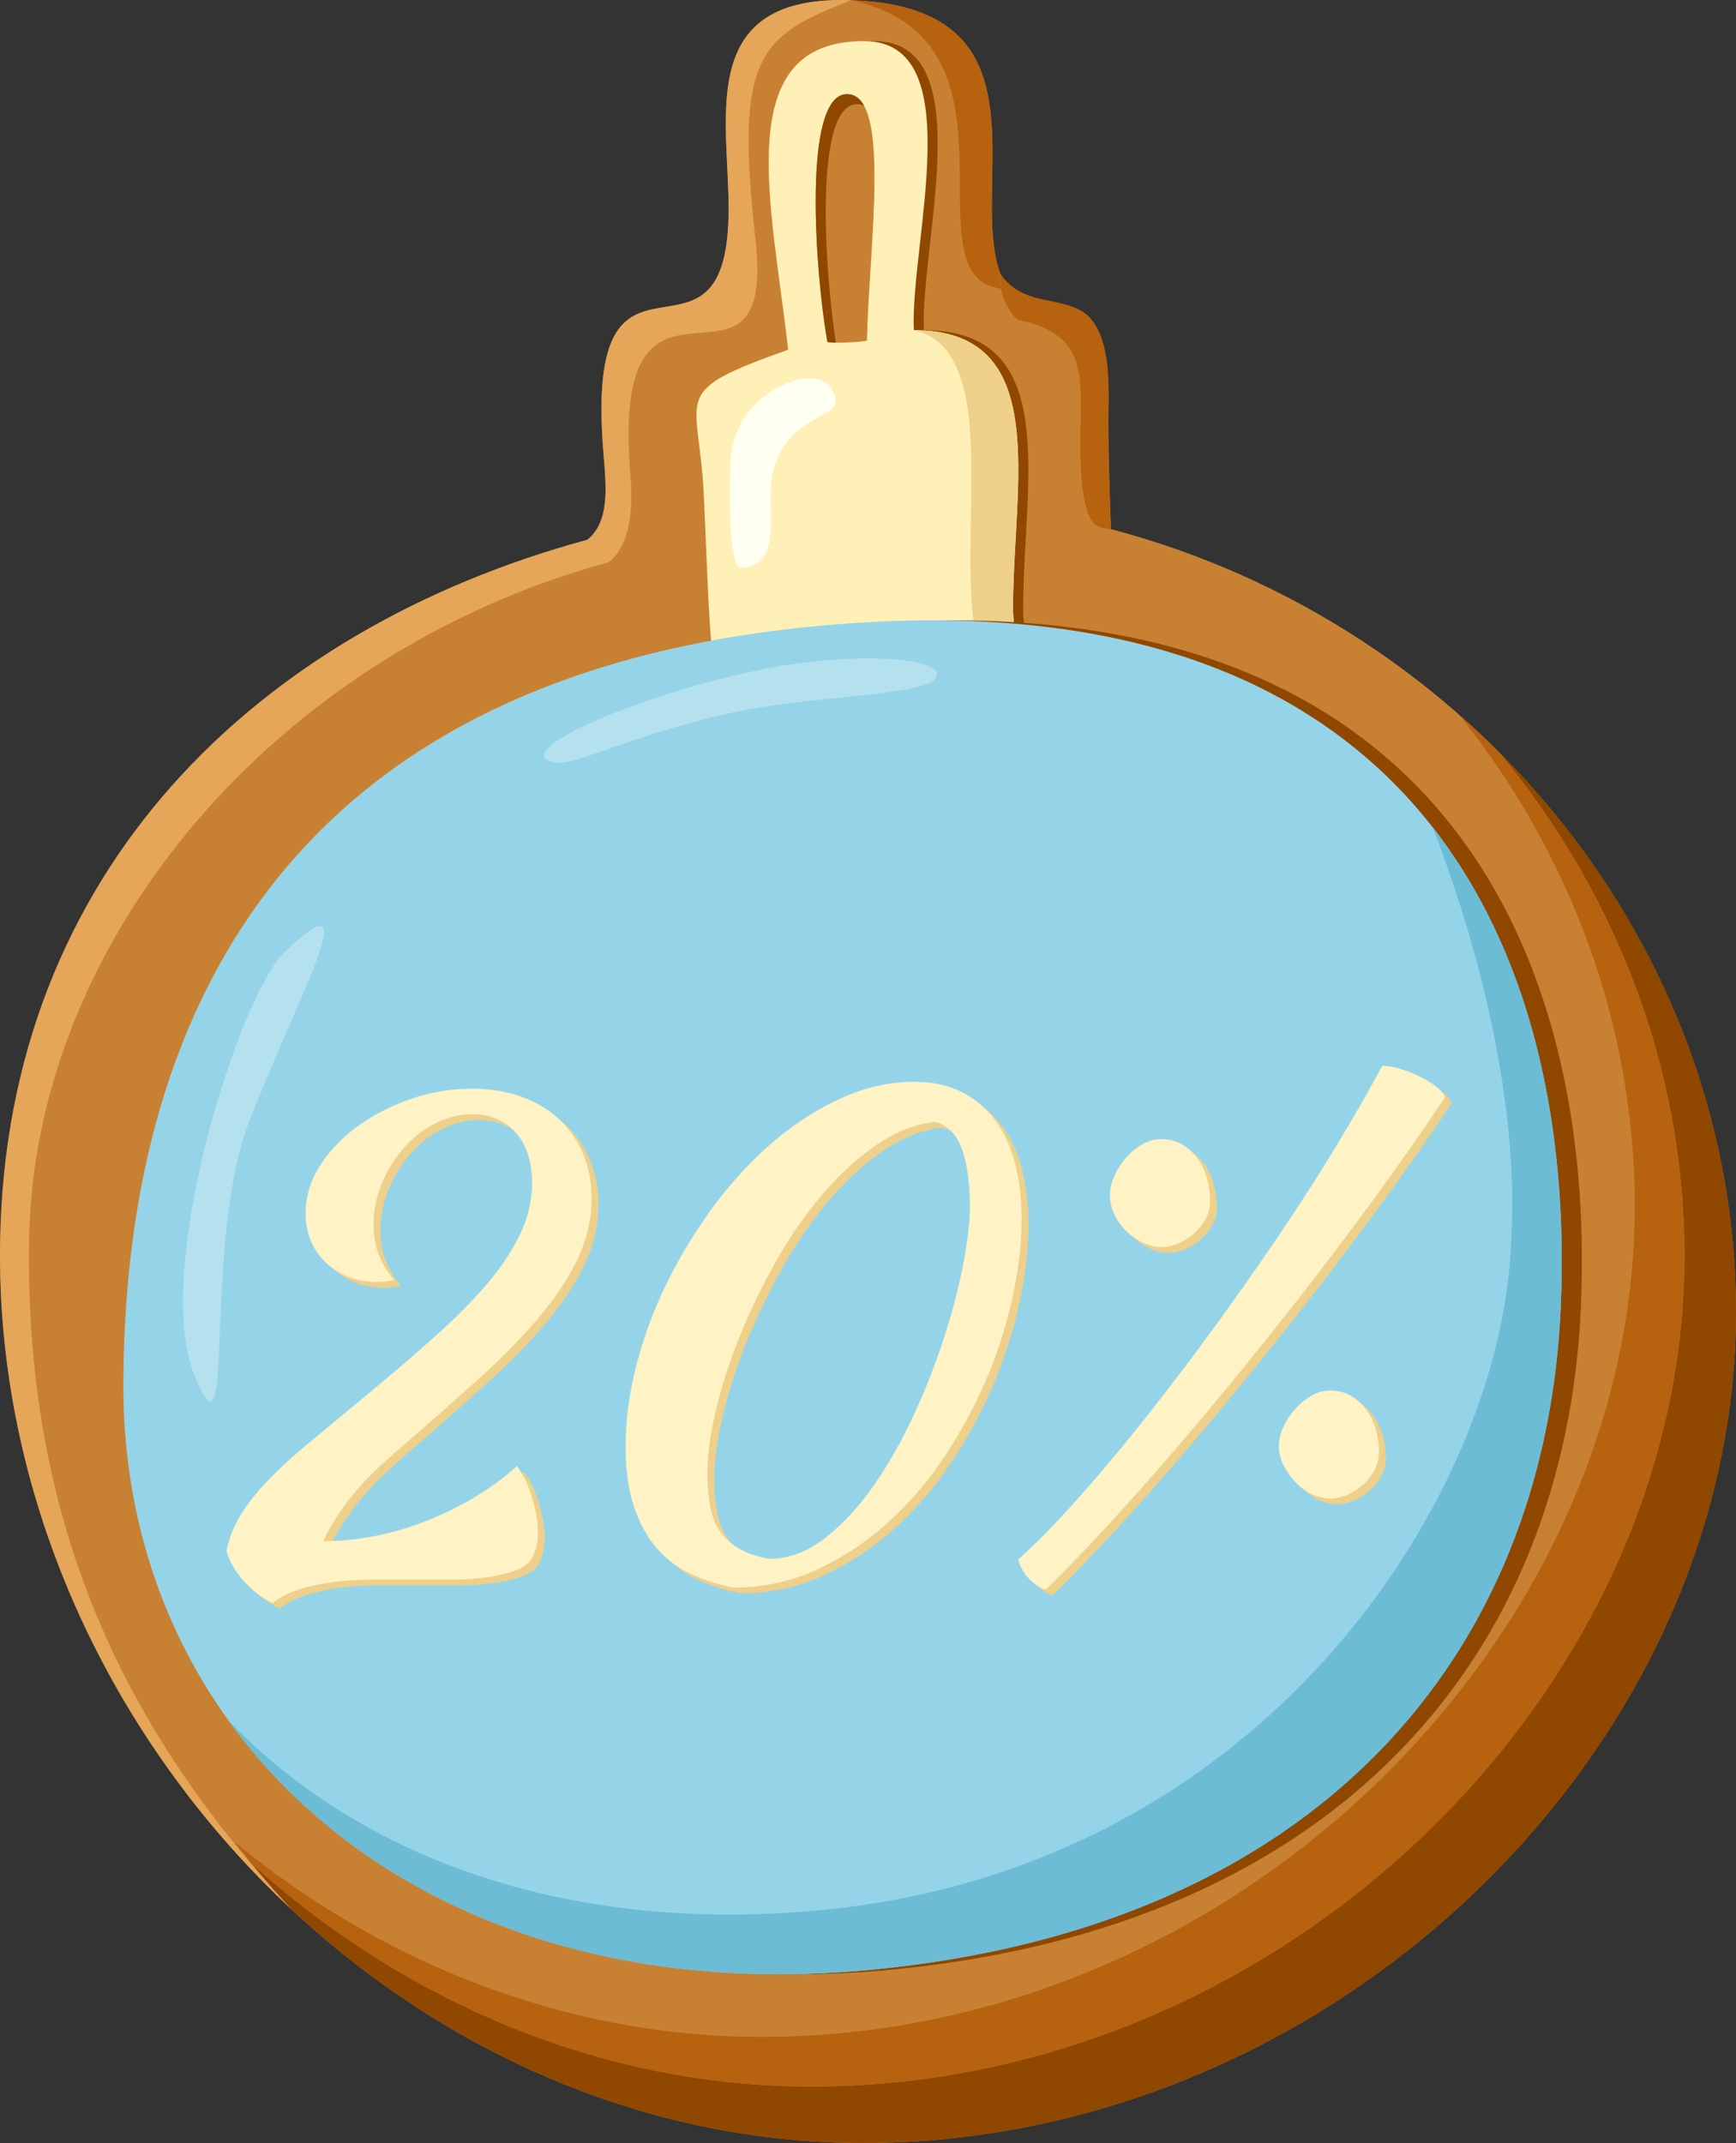<?xml version="1.0" encoding="UTF-8"?> <svg xmlns="http://www.w3.org/2000/svg" width="2757.42" height="3402.629" viewBox="0 0 2757.42 3402.629"><rect x="0" y="0" width="2757.42" height="3402.629" fill="#333333" stroke="none"/> <g id="Сгруппировать_7" data-name="Сгруппировать 7" transform="translate(1797.42 -3243)"> <path id="Контур_21" data-name="Контур 21" d="M13826.4,17448.7c573.739,151.109,992.862,661.8,992.862,1243.25,0,694.719-641.211,1319.279-1386.771,1319.279s-1382.67-675-1370.41-1431.07c9.527-586.869,406.65-971.633,932.585-1114.471,36.363-28.547,29.987-85.611,25.682-138.623-32.324-396.406,198.872-86.059,198.872-387.246,0-150.23-54.323-349.812,214.886-329.828,239.673,17.8,200.7,199.705,203.3,342.383,4.994,273.133,188.273-.643,185.137,298.059-.784,74.531,2.081,135.535,3.857,198.27Z" transform="translate(-13859.328 -13365.6)" fill="#c88133" fill-rule="evenodd"></path> <path id="Контур_22" data-name="Контур 22" d="M12108.2,18576.8c7.782-479.5,394.533-932.58,920.463-1075.42,36.363-28.547,38.748-89.164,34.443-142.129-32.281-396.4,232.271-70.365,198.873-369.68-32.311-289.658,3.312-323.312,151.976-380.631-246.169-8.566-194.616,184.609-194.616,330.951,0,301.184-231.2-9.162-198.872,387.242,4.3,53.014,10.682,110.078-25.682,138.625-525.935,142.834-923.058,527.6-932.585,1114.459-6.628,408.543,176.346,793.4,463.572,1060.9-244.092-262.039-425.352-584.82-417.572-1064.32Z" transform="translate(-13859.375 -13365.613)" fill="#e5a659" fill-rule="evenodd"></path> <path id="Контур_23" data-name="Контур 23" d="M15179.6,19920.3c0,694.721-641.211,1319.279-1386.77,1319.279-334.171,0-646.561-135.609-888.458-353.348q30.568,37.418,63.484,72.754c244.344,227.555,564.133,370.18,906.837,370.18,745.558,0,1386.77-624.562,1386.77-1319.291,0-340.252-143.522-656.281-377.589-890.2C15069,19341.8,15179.6,19621.8,15179.6,19920.3Z" transform="translate(-14301.463 -14683.559)" fill="#904700" fill-rule="evenodd"></path> <path id="Контур_24" data-name="Контур 24" d="M13762.3,21175.5c745.558,0,1386.771-624.562,1386.771-1319.279,0-298.559-110.51-578.482-295.727-800.619q-29.971-29.977-61.884-58.086c174.954,218.7,278.721,490.5,278.721,779.82,0,694.723-641.21,1319.289-1386.771,1319.289-311.017,0-603.156-117.457-837.156-309.273q13.542,17.631,27.588,34.809c241.9,217.734,554.286,353.348,888.457,353.348Z" transform="translate(-14270.994 -14619.404)" fill="#b7620f" fill-rule="evenodd"></path> <path id="Контур_25" data-name="Контур 25" d="M14466.6,17866.1c-24.289-159.82-23.715-244.586-31.16-400.615-7.7-161.408-58.087-161.1,134.063-229.471-25.937-230.848-93.922-491.574,121.842-489.953,167.75,1.264,71.43,322.477,77.753,458.91,220.521,0,157.6,244.359,157.6,440.8,0,91.6,62.173,179.291-31.816,151.994C14762.3,17759.2,14470.2,17889.9,14466.6,17866.1Z" transform="translate(-15098.981 -13437.727)" fill="#904700" fill-rule="evenodd"></path> <path id="Контур_26" data-name="Контур 26" d="M14432.9,17866.1c-24.289-159.82-23.714-244.586-31.154-400.615-7.7-161.408-58.092-161.1,134.057-229.471-25.937-230.848-93.922-491.574,121.848-489.953,167.746,1.264,71.424,322.477,77.748,458.91,220.521,0,157.6,244.359,157.6,440.8,0,91.6,62.174,179.291-31.811,151.994C14728.6,17759.2,14436.5,17889.9,14432.9,17866.1Z" transform="translate(-15081.297 -13437.727)" fill="#fff0b7" fill-rule="evenodd"></path> <path id="Контур_27" data-name="Контур 27" d="M14807.2,17316.3c-18.716-103.863-40.83-391.617,30.628-393.07s35.659,239.891,32.2,391.148C14863.2,17317.1,14808.9,17319.6,14807.2,17316.3Z" transform="translate(-15290.429 -13530.727)" fill="#c88133" fill-rule="evenodd"></path> <path id="Контур_28" data-name="Контур 28" d="M14519.8,18174.2c69.682-3.959,37.689-98.84,49.857-150.41,25.188-106.859,130.461-80.184,91.471-137.027-25.635-37.4-148.246,4.709-158.139,111.346-2.257,24.318-5.574,177.354,16.811,176.09Z" transform="translate(-15139.696 -14029.41)" fill="#fffff2" fill-rule="evenodd"></path> <path id="Контур_29" data-name="Контур 29" d="M15532.4,17792.6c0,141.043,27.106,133.855,48.45,137.057-1.8-60.187-6.067-126.666-3.858-198.27,6.961-225.912-110.832-121.123-171.418-206.527-6.163,29.561,19.053,70.482,29.4,72.707C15548.7,17622.1,15532.4,17691.5,15532.4,17792.6Z" transform="translate(-15613.772 -13846.469)" fill="#b7620f" fill-rule="evenodd"></path> <path id="Контур_30" data-name="Контур 30" d="M14907.3,16609.2c294.638,64.107,84.585,439.406,237.782,457.918-2.466-9.27-3.121-17.66-.5-22.883-7.926-20.223-12.953-49.363-13.718-91.531-2.595-142.678,36.377-324.578-203.3-342.383Q14917.1,16609.6,14907.3,16609.2Z" transform="translate(-15352.728 -13365.906)" fill="#b7620f" fill-rule="evenodd"></path> <path id="Контур_31" data-name="Контур 31" d="M15116.8,17711.8c134.414,30.229,74.659,291.961,94.787,462.063,7.426,62.828,25.742,113.152,68.781,134.7,31.127-8.533,2.371-65.982-4.547-130.779a234.121,234.121,0,0,1-1.427-25.187C15274.4,17956.2,15337.3,17711.8,15116.8,17711.8Z" transform="translate(-15462.686 -13944.611)" fill="#eed08a" fill-rule="evenodd"></path> <path id="Контур_32" data-name="Контур 32" d="M13692.7,18686.5c911.128-64.973,1155.49,526.572,1132.31,1082.4s-386.2,987.084-1095.18,1055.26-1187.99-360.664-1187.99-925.775,239.735-1146.91,1150.86-1211.881Z" transform="translate(-14111.23 -14453.596)" fill="#904700" fill-rule="evenodd"></path> <path id="Контур_33" data-name="Контур 33" d="M13625.3,18686.5c911.128-64.973,1155.49,526.572,1132.3,1082.4s-386.205,987.084-1095.18,1055.26-1187.99-360.664-1187.99-925.775,239.73-1146.91,1150.86-1211.881Z" transform="translate(-14075.854 -14453.596)" fill="#95d4e8" fill-rule="evenodd"></path> <path id="Контур_34" data-name="Контур 34" d="M14504.6,18834c-1.758-28.547-145.457-33.7-270.345-9-203.966,40.352-418.723,135.105-335.116,149.529,30.984,5.35,139.219-51.3,293.47-82.248C14323.7,18866,14506.8,18868.5,14504.6,18834Z" transform="translate(-14813.883 -14520.566)" fill="#fff" fill-rule="evenodd" opacity="0.3"></path> <path id="Контур_35" data-name="Контур 35" d="M12833.8,19745.9c-70.113,67.889-209.683,502.8-142.164,670.242s11.27-207.988,87.626-404.043C12857.5,19811.2,12970.2,19613.8,12833.8,19745.9Z" transform="translate(-14180.416 -14989.742)" fill="#fff" fill-rule="evenodd" opacity="0.3"></path> <path id="Контур_37" data-name="Контур 37" d="M14863.4,20037.6c-16.379,392.738-386.2,987.084-1095.18,1055.26-403.541,38.809-732.571-83.418-941.18-300.129,198.6,274.75,561.286,439.043,1020.42,394.895,708.972-68.172,1071.99-499.43,1095.18-1055.26,11.3-271.037-41.006-550.559-203.211-758.3C14888.3,19762.8,14864.8,20004.5,14863.4,20037.6Z" transform="translate(-14260.907 -14817.031)" fill="#6cbcd5" fill-rule="evenodd"></path> <path id="Контур_38" data-name="Контур 38" d="M14820.8,17317.8c-18.027-113.744-35.3-377.2,33.065-378.6a27.263,27.263,0,0,1,11.574,2.211c-6.609-11.865-15.594-18.461-27.586-18.219-71.457,1.455-49.344,289.209-30.629,393.07.528.992,6.021,1.459,13.576,1.539Z" transform="translate(-15290.444 -13530.703)" fill="#904700" fill-rule="evenodd"></path> <g id="Сгруппировать_1" data-name="Сгруппировать 1"> <path id="Контур_9" data-name="Контур 9" d="M623.569-169.975q0,49.752-22.35,96.394T539.366,19.711q-39.5,46.65-94.079,95.882T327.3,219.775q-29.107,24.868-49.379,44.563a418.3,418.3,0,0,0-34.825,37.838,403.851,403.851,0,0,0-25.469,35.247,337.963,337.963,0,0,0-20.271,36.79q83.164,0,165.808-32.949t141.9-86.08a135.6,135.6,0,0,1,10.4,16.349,141.386,141.386,0,0,1,10.915,25.315q4.678,14.245,8.316,30.594a147.78,147.78,0,0,1,3.638,32.169q0,26.362-11.435,45.35-10.4,11.6-29.627,17.924t-45.22,9.494a465.2,465.2,0,0,1-56.136,3.167H271.162a440.51,440.51,0,0,0-59.774,3.915,312.607,312.607,0,0,0-53.017,11.744q-24.429,7.829-41.062,21.246-24.949-11.435-45.22-33.785T43.5,390.327A178.917,178.917,0,0,1,65.331,334.15q15.593-26.013,42.1-54.1T173.444,219.2q39.5-32.77,93.56-77.5Q327.3,91.748,376.156,48.055T458.8-35.686q33.785-40.047,51.978-79.063t18.192-79.591q0-50.97-25.989-80.1t-68.61-29.132a128.579,128.579,0,0,0-58.215,14.042,166.24,166.24,0,0,0-49.9,38.5,203.176,203.176,0,0,0-35.345,56.184A169.48,169.48,0,0,0,277.4-127.743q0,26.005,7.8,46.292t24.429,41.095A129.526,129.526,0,0,1,282.6-37.237q-24.949,0-45.74-8.325a109.608,109.608,0,0,1-35.864-22.886,102.383,102.383,0,0,1-23.39-34.329q-8.316-19.768-8.316-43.694,0-39.519,22.87-75.408t60.294-62.942q37.424-27.053,84.723-43.174a296.2,296.2,0,0,1,96.158-16.121q42.622,0,77.966,12.442t60.294,35.759a159.694,159.694,0,0,1,38.463,55.453Q623.569-208.324,623.569-169.975Zm225.582,618a288.835,288.835,0,0,1-69.13-22.342,159.364,159.364,0,0,1-54.057-41.55q-22.35-26.484-35.345-65.443t-12.994-95.062q0-63.38,17.672-130.9A685.415,685.415,0,0,1,744.677-38.691a784.843,784.843,0,0,1,74.848-121.546q43.141-57.654,94.079-100.771t107.593-68.57q56.656-25.453,114.87-25.453,43.661,0,75.367,16.121a150.085,150.085,0,0,1,53.017,44.733q21.311,28.612,31.706,68.659t10.4,86.859q0,61.366-15.073,128.977a726.788,726.788,0,0,1-43.141,132.112,750.753,750.753,0,0,1-68.09,123.268,545.706,545.706,0,0,1-90.961,103.5,442,442,0,0,1-111.232,71.778Q917.762,448.022,849.152,448.022ZM807.57,267.4q0,69.487,24.949,98.1t72.769,36.782q46.78,0,88.882-32.795t77.447-83.521q35.345-50.727,63.932-112.726a1093.89,1093.89,0,0,0,48.339-123.5q19.751-61.5,30.147-116.324t10.4-90.693q0-56.363-12.994-91.716t-43.141-42.532q-47.819,6.124-93.04,37.294t-85.243,78.169q-40.023,47-73.288,105.758a1016.4,1016.4,0,0,0-57.7,119.045,807.881,807.881,0,0,0-37.944,117.5Q807.569,223.463,807.57,267.4Zm988.612-132.283q19.751,0,34.305,8.836a80.959,80.959,0,0,1,24.429,22.87,98.971,98.971,0,0,1,14.554,31.187,131.78,131.78,0,0,1,4.678,34.825,60.451,60.451,0,0,1-7.277,29.107,81.959,81.959,0,0,1-18.712,23.39,94.092,94.092,0,0,1-24.949,15.593,66.6,66.6,0,0,1-25.989,5.718,68.607,68.607,0,0,1-29.107-6.757,85.641,85.641,0,0,1-25.989-18.712,115.872,115.872,0,0,1-19.232-27.028,68.1,68.1,0,0,1-7.8-31.706q0-12.475,6.757-28.068a108.138,108.138,0,0,1,18.192-28.588,111.632,111.632,0,0,1,25.989-21.831A57.321,57.321,0,0,1,1796.182,135.117Zm-268.2-399.187q19.751,0,34.305,8.836a80.96,80.96,0,0,1,24.429,22.87,98.253,98.253,0,0,1,14.554,31.706,137.617,137.617,0,0,1,4.678,35.345,57.512,57.512,0,0,1-7.277,28.588,84.714,84.714,0,0,1-18.712,22.87,94.091,94.091,0,0,1-24.949,15.593,66.6,66.6,0,0,1-25.989,5.718A68.608,68.608,0,0,1,1499.91-99.3a97.666,97.666,0,0,1-26.509-18.192A91.281,91.281,0,0,1,1454.17-144a74.323,74.323,0,0,1-7.277-32.746q0-12.475,6.757-28.068a115.8,115.8,0,0,1,17.672-28.588,99.046,99.046,0,0,1,25.989-21.831Q1512.385-264.07,1527.978-264.07ZM1979.143-330.6q-51.978,77.966-109.672,156.972T1753.041-19.256q-58.735,75.367-116.43,145.537T1525.9,257.264q-53.017,60.814-99.277,110.192t-81.6,83.684q-11.435-2.079-25.469-16.113t-18.192-31.706q40.542-36.384,90.441-92t103.435-122.667q53.537-67.051,108.113-141.379T1708.86-101.9q50.938-74.848,94.6-146.577T1879.346-380.5q12.475,0,28.068,4.678a207.853,207.853,0,0,1,30.667,11.955,149.535,149.535,0,0,1,26.509,16.113Q1976.024-338.918,1979.143-330.6Z" transform="translate(-1470.423 5324.814)" fill="#eed08a"></path> <path id="Контур_2" data-name="Контур 2" d="M623.569-169.975q0,49.752-22.35,96.394T539.366,19.711q-39.5,46.65-94.079,95.882T327.3,219.775q-29.107,24.868-49.379,44.563a418.3,418.3,0,0,0-34.825,37.838,403.851,403.851,0,0,0-25.469,35.247,337.963,337.963,0,0,0-20.271,36.79q83.164,0,165.808-32.949t141.9-86.08a135.6,135.6,0,0,1,10.4,16.349,141.386,141.386,0,0,1,10.915,25.315q4.678,14.245,8.316,30.594a147.78,147.78,0,0,1,3.638,32.169q0,26.362-11.435,45.35-10.4,11.6-29.627,17.924t-45.22,9.494a465.2,465.2,0,0,1-56.136,3.167H271.162a440.51,440.51,0,0,0-59.774,3.915,312.607,312.607,0,0,0-53.017,11.744q-24.429,7.829-41.062,21.246-24.949-11.435-45.22-33.785T43.5,390.327A178.917,178.917,0,0,1,65.331,334.15q15.593-26.013,42.1-54.1T173.444,219.2q39.5-32.77,93.56-77.5Q327.3,91.748,376.156,48.055T458.8-35.686q33.785-40.047,51.978-79.063t18.192-79.591q0-50.97-25.989-80.1t-68.61-29.132a128.579,128.579,0,0,0-58.215,14.042,166.24,166.24,0,0,0-49.9,38.5,203.176,203.176,0,0,0-35.345,56.184A169.48,169.48,0,0,0,277.4-127.743q0,26.005,7.8,46.292t24.429,41.095A129.526,129.526,0,0,1,282.6-37.237q-24.949,0-45.74-8.325a109.608,109.608,0,0,1-35.864-22.886,102.383,102.383,0,0,1-23.39-34.329q-8.316-19.768-8.316-43.694,0-39.519,22.87-75.408t60.294-62.942q37.424-27.053,84.723-43.174a296.2,296.2,0,0,1,96.158-16.121q42.622,0,77.966,12.442t60.294,35.759a159.694,159.694,0,0,1,38.463,55.453Q623.569-208.324,623.569-169.975Zm225.582,618a288.835,288.835,0,0,1-69.13-22.342,159.364,159.364,0,0,1-54.057-41.55q-22.35-26.484-35.345-65.443t-12.994-95.062q0-63.38,17.672-130.9A685.415,685.415,0,0,1,744.677-38.691a784.843,784.843,0,0,1,74.848-121.546q43.141-57.654,94.079-100.771t107.593-68.57q56.656-25.453,114.87-25.453,43.661,0,75.367,16.121a150.085,150.085,0,0,1,53.017,44.733q21.311,28.612,31.706,68.659t10.4,86.859q0,61.366-15.073,128.977a726.788,726.788,0,0,1-43.141,132.112,750.753,750.753,0,0,1-68.09,123.268,545.706,545.706,0,0,1-90.961,103.5,442,442,0,0,1-111.232,71.778Q917.762,448.022,849.152,448.022ZM807.57,267.4q0,69.487,24.949,98.1t72.769,36.782q46.78,0,88.882-32.795t77.447-83.521q35.345-50.727,63.932-112.726a1093.89,1093.89,0,0,0,48.339-123.5q19.751-61.5,30.147-116.324t10.4-90.693q0-56.363-12.994-91.716t-43.141-42.532q-47.819,6.124-93.04,37.294t-85.243,78.169q-40.023,47-73.288,105.758a1016.4,1016.4,0,0,0-57.7,119.045,807.881,807.881,0,0,0-37.944,117.5Q807.569,223.463,807.57,267.4Zm988.612-132.283q19.751,0,34.305,8.836a80.959,80.959,0,0,1,24.429,22.87,98.971,98.971,0,0,1,14.554,31.187,131.78,131.78,0,0,1,4.678,34.825,60.451,60.451,0,0,1-7.277,29.107,81.959,81.959,0,0,1-18.712,23.39,94.092,94.092,0,0,1-24.949,15.593,66.6,66.6,0,0,1-25.989,5.718,68.607,68.607,0,0,1-29.107-6.757,85.641,85.641,0,0,1-25.989-18.712,115.872,115.872,0,0,1-19.232-27.028,68.1,68.1,0,0,1-7.8-31.706q0-12.475,6.757-28.068a108.138,108.138,0,0,1,18.192-28.588,111.632,111.632,0,0,1,25.989-21.831A57.321,57.321,0,0,1,1796.182,135.117Zm-268.2-399.187q19.751,0,34.305,8.836a80.96,80.96,0,0,1,24.429,22.87,98.253,98.253,0,0,1,14.554,31.706,137.617,137.617,0,0,1,4.678,35.345,57.512,57.512,0,0,1-7.277,28.588,84.714,84.714,0,0,1-18.712,22.87,94.091,94.091,0,0,1-24.949,15.593,66.6,66.6,0,0,1-25.989,5.718A68.608,68.608,0,0,1,1499.91-99.3a97.666,97.666,0,0,1-26.509-18.192A91.281,91.281,0,0,1,1454.17-144a74.323,74.323,0,0,1-7.277-32.746q0-12.475,6.757-28.068a115.8,115.8,0,0,1,17.672-28.588,99.046,99.046,0,0,1,25.989-21.831Q1512.385-264.07,1527.978-264.07ZM1979.143-330.6q-51.978,77.966-109.672,156.972T1753.041-19.256q-58.735,75.367-116.43,145.537T1525.9,257.264q-53.017,60.814-99.277,110.192t-81.6,83.684q-11.435-2.079-25.469-16.113t-18.192-31.706q40.542-36.384,90.441-92t103.435-122.667q53.537-67.051,108.113-141.379T1708.86-101.9q50.938-74.848,94.6-146.577T1879.346-380.5q12.475,0,28.068,4.678a207.853,207.853,0,0,1,30.667,11.955,149.535,149.535,0,0,1,26.509,16.113Q1976.024-338.918,1979.143-330.6Z" transform="translate(-1481.32 5315.765)" fill="#fff2c5"></path> </g> </g> </svg> 